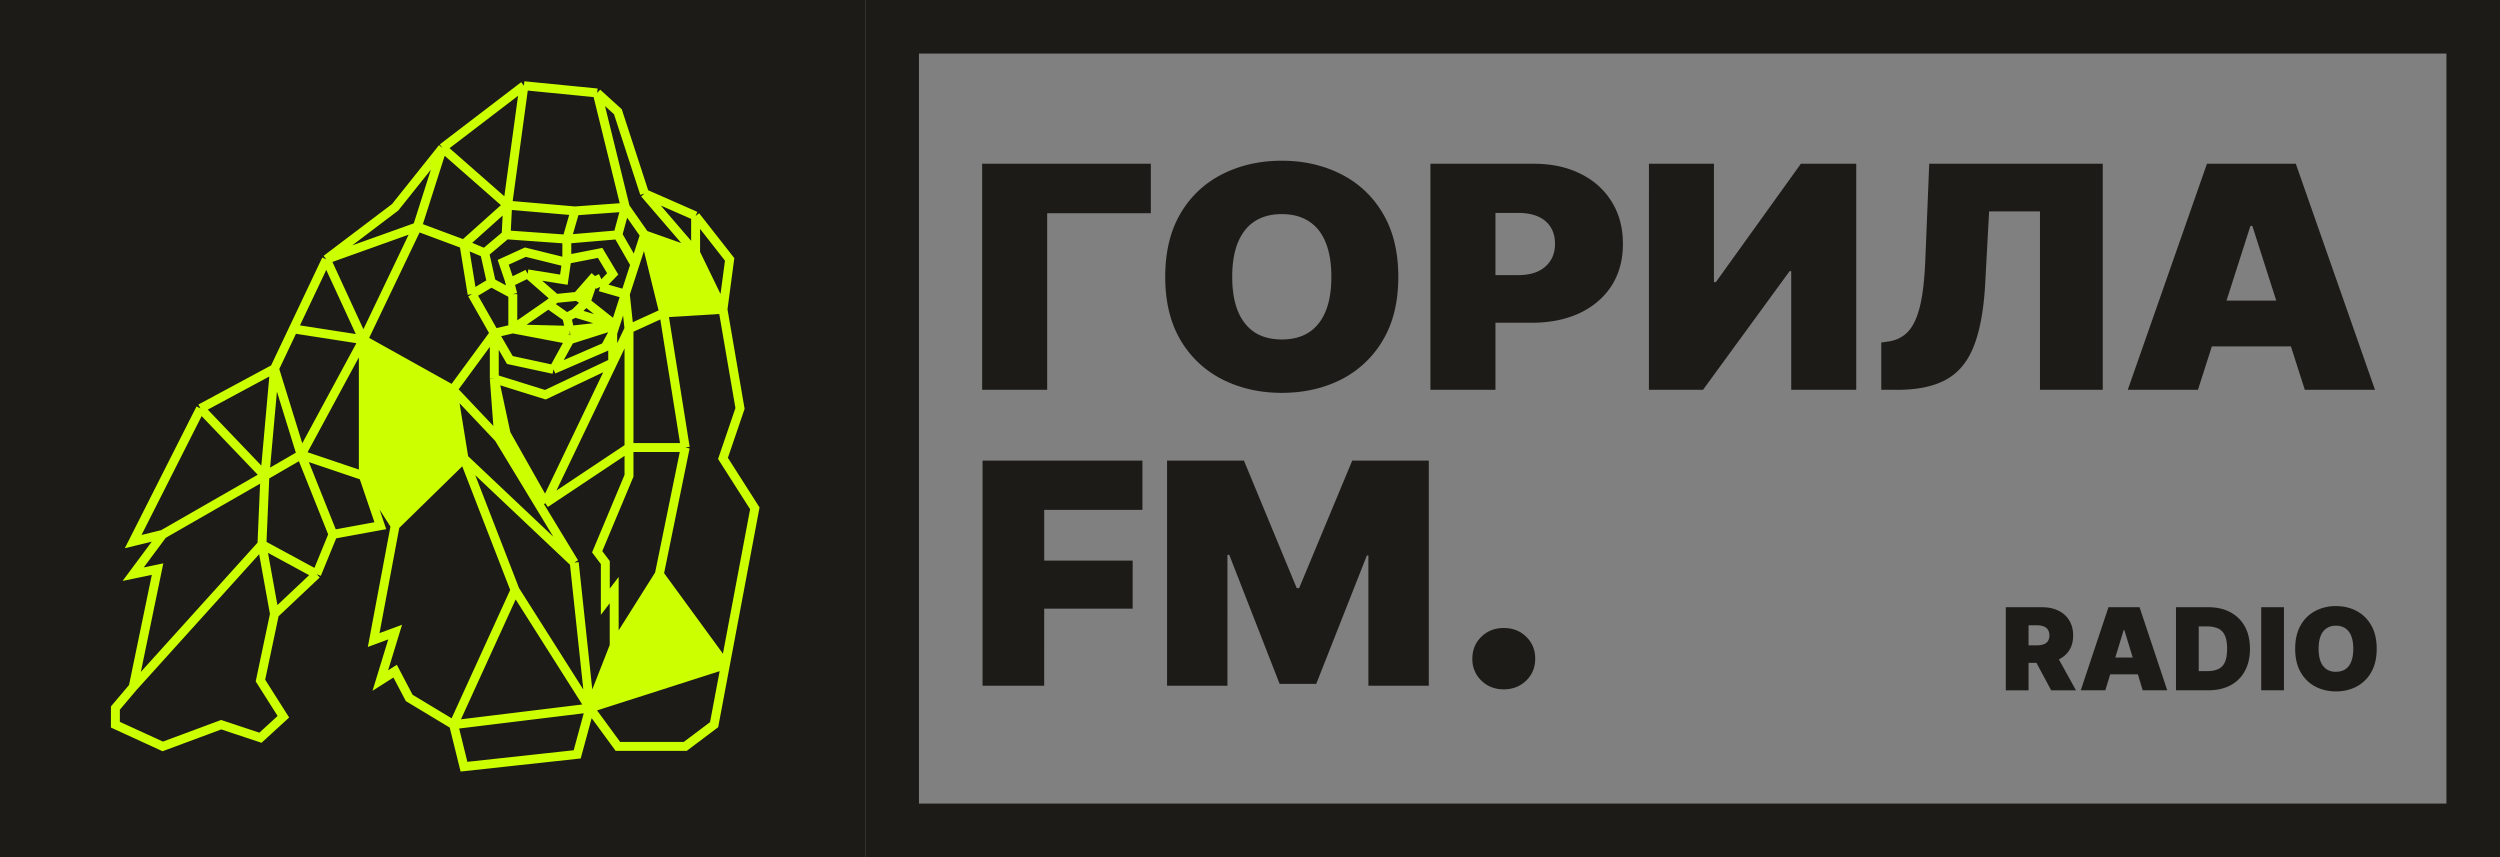 <svg xmlns="http://www.w3.org/2000/svg" width="140" height="48" fill="none"><rect width="100%" height="100%" fill="#808080" stroke="none"/><path fill="#1C1B17" stroke="#1C1B17" stroke-width="9" d="M4.5 4.5h39.462v39H4.5z"/><path stroke="#1C1B17" stroke-width="3" d="M49.962 1.5H138.5v45H49.962z"/><path fill="#1C1B17" d="M123.085 21.83h-3.93l4.435-12.66h4.975L133 21.83h-3.93l-2.938-9.177h-.109zm-.721-4.997h7.391V19.4h-7.391zM105.351 21.83v-2.651l.378-.051q.667-.093 1.1-.535.441-.45.685-1.428.243-.986.306-2.676l.217-5.32h9.717v12.66h-3.516v-9.991h-2.848l-.216 3.993q-.118 2.21-.631 3.526-.506 1.317-1.551 1.895-1.036.578-2.74.578zM92.34 9.17h3.641v6.627h.108l4.76-6.627h3.1v12.66h-3.641v-6.645h-.09l-4.85 6.645h-3.029zM80.103 21.83V9.17h5.787q1.497 0 2.614.56 1.127.553 1.749 1.564.63 1.01.63 2.362 0 1.359-.64 2.353-.64.986-1.793 1.53-1.155.535-2.686.535h-3.462v-2.668h2.723q.649 0 1.108-.212a1.64 1.64 0 0 0 .703-.612q.244-.391.244-.926 0-.552-.244-.935a1.54 1.54 0 0 0-.703-.594q-.46-.204-1.108-.204h-1.28v9.907zM71.779 22q-1.83 0-3.317-.748a5.67 5.67 0 0 1-2.344-2.192q-.865-1.452-.865-3.551 0-2.116.865-3.57a5.6 5.6 0 0 1 2.344-2.191Q69.949 9 71.779 9t3.308.748a5.6 5.6 0 0 1 2.344 2.192q.874 1.453.874 3.569 0 2.106-.874 3.56a5.67 5.67 0 0 1-2.344 2.192Q73.61 22 71.78 22m0-2.99q.91 0 1.523-.4.622-.408.938-1.19.315-.78.315-1.912 0-1.138-.315-1.92-.315-.79-.938-1.19-.612-.407-1.523-.407-.901 0-1.523.408-.613.399-.938 1.19-.315.78-.315 1.92 0 1.13.315 1.911.325.782.938 1.19.621.4 1.523.4M64.447 9.17v2.77h-5.805v9.89H55V9.17z"/><path fill="#CF0" d="m34.461 36.133 2.424-4 3.634 5.067-7.404 2.4z"/><path fill="#1C1B17" d="M84.212 38.603q-.752 0-1.256-.49a1.64 1.64 0 0 1-.504-1.227q0-.737.504-1.227t1.256-.491q.752 0 1.256.49.504.492.504 1.228t-.504 1.226-1.256.491M65.355 25.793h4.305l2.956 7.141h.136l2.973-7.14h4.288V38.4H76.63v-7.293h-.085l-2.836 7.191h-2.05l-2.82-7.225h-.102V38.4h-3.382zM55.023 38.4V25.793h8.953v2.759h-5.501v2.843h4.954v2.69h-4.955V38.4zM130.813 38.719q-.64 0-1.161-.275a2.02 2.02 0 0 1-.819-.806q-.303-.533-.303-1.305 0-.778.303-1.312.302-.534.819-.805a2.45 2.45 0 0 1 1.161-.275q.64 0 1.157.275.517.271.82.805.305.535.305 1.312 0 .774-.305 1.308a2.03 2.03 0 0 1-.82.806 2.45 2.45 0 0 1-1.157.272m0-1.1q.318 0 .533-.146a.9.9 0 0 0 .327-.437q.111-.288.111-.703 0-.418-.111-.706a.9.9 0 0 0-.327-.437.9.9 0 0 0-.533-.15.9.9 0 0 0-.533.15.9.9 0 0 0-.328.437q-.11.288-.11.706 0 .415.11.703a.94.94 0 0 0 .328.437.93.93 0 0 0 .533.147M127.902 34.003v4.653h-1.274v-4.653zM123.665 38.656h-1.286v-1.074h1.236q.35 0 .596-.11a.75.75 0 0 0 .378-.38q.129-.274.129-.759 0-.488-.132-.759a.74.74 0 0 0-.385-.384 1.55 1.55 0 0 0-.624-.112h-1.217v-1.075h1.286q.726 0 1.252.281.526.279.813.8t.287 1.249q0 .724-.287 1.246a1.93 1.93 0 0 1-.807.8q-.524.277-1.239.277m-.536-4.653v4.653h-1.274v-4.653zM117.898 38.656h-1.375l1.552-4.653h1.74l1.551 4.653h-1.374l-1.028-3.372h-.038zm-.252-1.836h2.585v.943h-2.585zM112.325 38.657v-4.653h2.024q.524 0 .915.19.393.187.611.544.22.353.221.846 0 .5-.224.843a1.4 1.4 0 0 1-.627.519 2.35 2.35 0 0 1-.94.174h-1.211v-.98h.953q.227 0 .387-.056a.48.48 0 0 0 .246-.178.55.55 0 0 0 .085-.322.56.56 0 0 0-.085-.325.5.5 0 0 0-.246-.184 1.1 1.1 0 0 0-.387-.06h-.448v3.642zm2.541 0-1.147-2.136h1.355l1.18 2.136z"/><path stroke="#CF0" stroke-width=".5" d="m33.028 39.65 1.575 2.149h3.77l1.617-1.216.633-3.364m-7.595 2.432-.705 2.593-6.34.69-.581-2.351m7.626-.932 7.595-2.432m-7.595 2.432 1.367-3.485m-1.367 3.485-.87-8.146m.87 8.146-7.626.932m7.626-.932-4.186-6.606m11.645-15.723.954 5.552-.954 2.796 1.783 2.796-1.647 8.753m-.136-19.897.373-2.796-1.906-2.432m1.533 5.228-3.315.203m3.316-.203-1.534-3.16m0-2.068-2.86-1.256m2.86 1.256v2.067m-2.86-3.323-1.492-4.58-1.16-1.053m2.652 5.633 2.86 3.323m-5.512-8.956L29.339 4.8m4.103.405 1.575 6.403M29.339 4.8 24.78 8.285M29.34 4.8l-.913 6.687M24.78 8.285l-2.652 3.323-3.855 2.918m6.507-6.24 3.647 3.2m-3.647-3.2-1.409 4.416m-5.097 1.824-1.845 3.89m1.845-3.89 2.072 4.498m-2.073-4.498 5.098-1.824m-7.999 7.943-4.144 2.229m4.144-2.229-.538 5.998m.538-5.998 1.492 4.822m-1.492-4.822 1.057-2.229m-5.201 4.458L7.457 30.33l1.657-.405m2.114-7.051 3.606 3.769m-5.72 3.282-1.657 2.229 1.367-.284-1.367 6.606m1.657-8.551 5.72-3.282M7.457 38.476l-.995 1.175v.932l2.652 1.216 3.274-1.216 2.197.73 1.285-1.176-1.285-2.026.787-3.728m-7.915 4.093 7.21-7.984m.705 3.89 2.363-2.228m-2.363 2.229-.704-3.89m3.067 1.66.912-2.228m-.912 2.229-3.067-1.662m3.979-.567 2.652-.486-.953-2.796m-1.7 3.282-1.782-4.458m3.482 1.176 1.782 2.796m-1.782-2.796v-7.619m0 7.619-3.482-1.176m5.264 3.972-1.202 6.403 1.202-.446-.83 2.715.83-.527.787 1.5 2.487 1.499m-3.274-11.144 3.854-3.769m-.58 14.913 3.44-7.538m11.78 4.174-3.699-5.065m0 0-2.528 4.012m2.528-4.012 1.45-7.092m-3.978 11.104v-3.12l-.497.648v-2.189l-.456-.607 1.782-4.255v-1.58m0 0h3.15m-3.15 0-4.683 3.12m4.683-3.12v-6.647m3.15 6.646-1.202-7.537m-6.631 10.658 3.771-7.865m-3.771 7.865-2.197-3.89-.663-3.08m7.543-2.797 1.948-.891m-1.948.891-.207-1.945m.207 1.945-.912 1.902m2.86-2.793-1.078-4.377m2.86 1.013-2.86-1.013m0 0-1.077-1.54m1.077 1.54-.538 1.662m-.54 1.661-.56 1.742m.56-1.742.54-1.662m-.54 1.662-1.408-.405m.704 2.593v1.659m0-1.659-.414.77-2.901 1.257m3.315-2.027.144-.445m-.144 2.104-3.771 1.786-2.86-.892m0 0 .249 3.323m-.249-3.323V18.66m.249 5.876 4.227 6.97m-4.227-6.97-2.57-2.715m6.797 9.686-6.175-5.836m2.86 7.375-2.86-7.375m0 0-.622-3.85m0 0 2.321-3.16m-2.32 3.16-5.015-2.796m7.335-.365.87 1.5 2.446.527m-3.316-2.027-1.243-2.188m1.243 2.188 1.036-.243m2.28 2.27.912-1.662m-11.563 0-3.482 6.443m3.482-6.443-3.917-.608m3.917.608 3.025-6.322m-6.507 12.765-2.03 1.176m0 0-.166 3.85m8.703-17.79 2.611.972m0 0 .456 2.796m-.456-2.796 2.445-2.189m-2.445 2.189 1.16.486m-.704 2.31 1.078-.648m1.201 2.593 3.192.608m-3.192-.608 3.192.081m-3.192-.08 1.99-1.379m-1.99 1.378v-1.945m3.192 2.553 2.547-.81m0 0-1.636-1.297m1.636 1.296-2.257-.688m2.257.689-2.547.283m3.108-6.889-2.818.203m2.818-.203-.415 1.54m-6.175-1.662 3.772.325m-3.772-.325-.083 1.662m3.855-1.337-.456 1.58m-3.399-.243 3.399.243m-3.399-.243-1.202 1.013m4.6-.77 2.86-.243m-2.86.243v1.135m2.86-1.378.954 1.662m-3.813-.284 1.865-.365.704 1.175-.704.73m-1.865-1.54-.024.162m1.889 1.378-.29-.608m0 0-.498 1.459m.498-1.46-.995 1.136m.497.324-.497-.325m.497.325-.621.608m.124-.932-1.202.121m1.078.81-.456.244m.166.73-.166-.73m0 0-1.036-.73m0 0 .414-.324m0 0-1.575-1.378m0 0 2.031.325.142-.973m-2.173.648-.994.487.165.648m0 0-1.201-.648m0 0-.373-1.662m1.409 1.621-.373-1.094 1.243-.567 2.297.567"/><path fill="#CF0" d="M20.327 26.667V19.2l4.98 2.533.54 3.867-3.636 3.733zM36.077 13.2l1.211 4.267 3.097-.267-1.481-3.066z"/></svg>